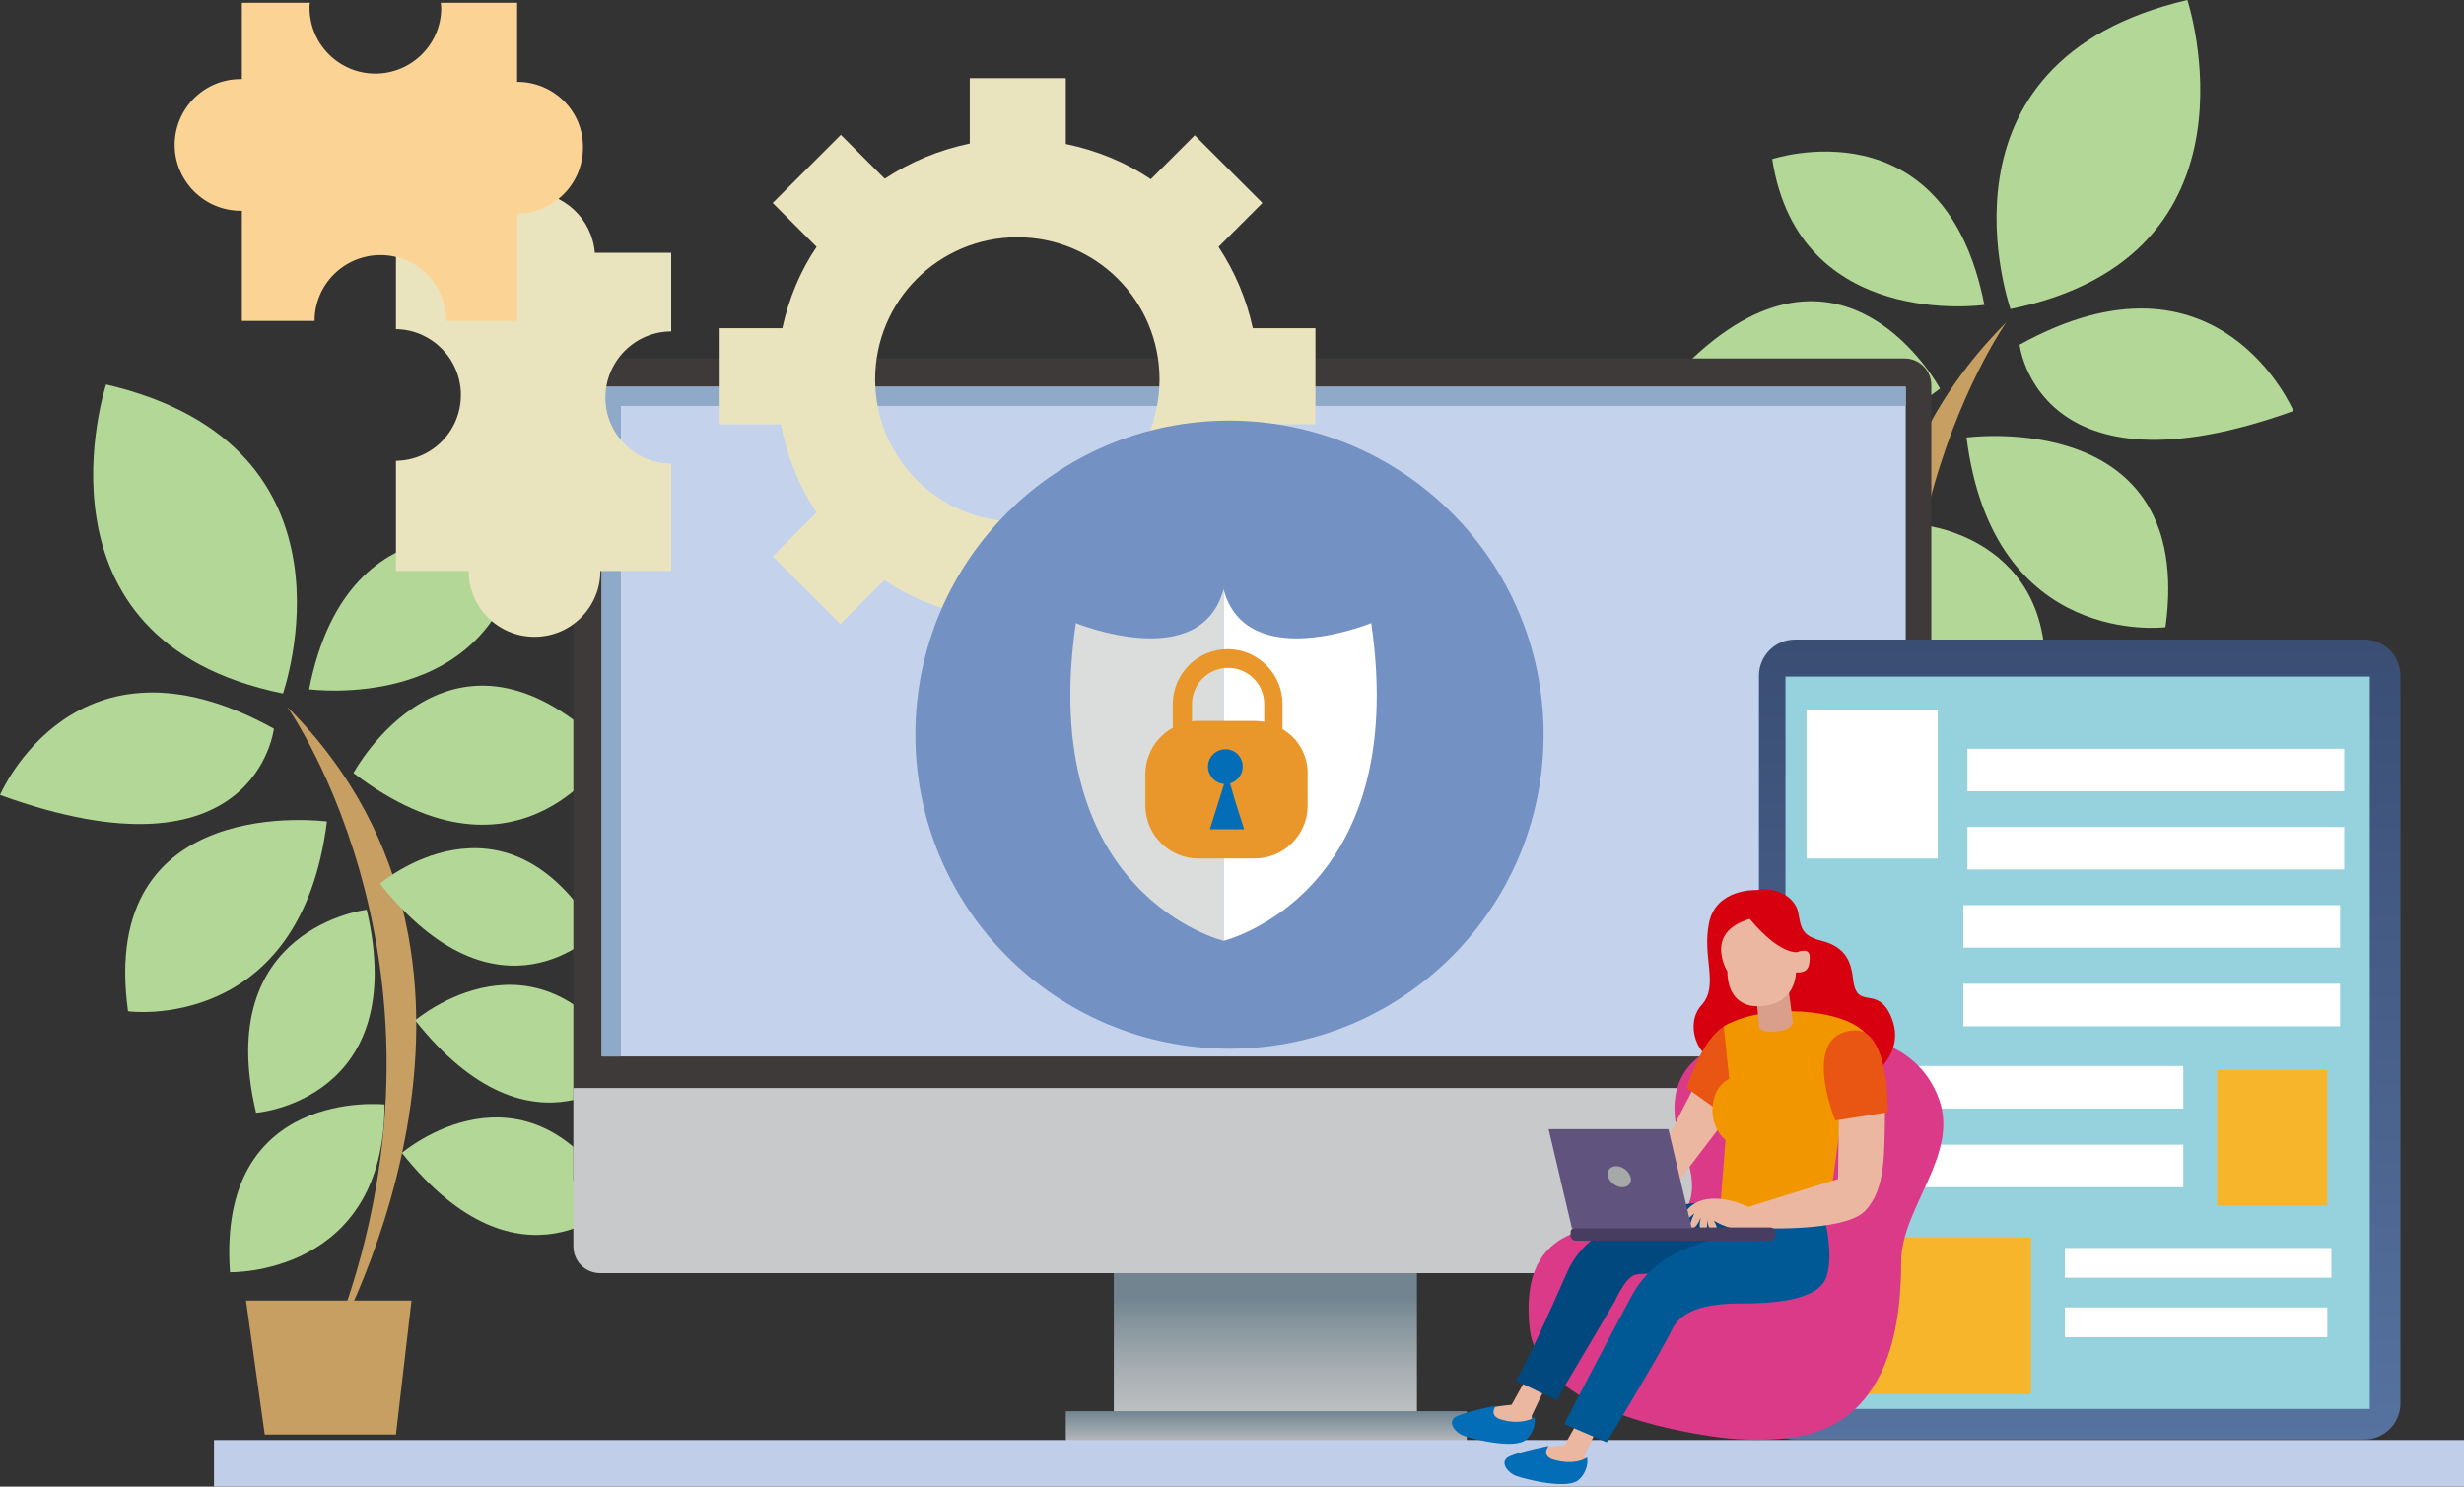<?xml version="1.0" encoding="utf-8"?>
<!-- Generator: Adobe Illustrator 26.2.1, SVG Export Plug-In . SVG Version: 6.00 Build 0)  -->
<svg version="1.1" id="レイヤー_3" xmlns="http://www.w3.org/2000/svg" xmlns:xlink="http://www.w3.org/1999/xlink" x="0px"
	 y="0px" viewBox="0 0 538.9 325.2" style="enable-background:new 0 0 538.9 325.2;" xml:space="preserve">
<rect x="0" y="0" width="538.9" height="325.2" fill="#333333" stroke="none"/>
<style type="text/css">
	.st0{fill:#C79F62;}
	.st1{fill:#B3D796;}
	.st2{fill:url(#SVGID_1_);}
	.st3{fill:#3E3A39;}
	.st4{fill:#C4D2EC;}
	.st5{fill:#8FAAC8;}
	.st6{fill:url(#SVGID_00000072239397409745687730000016872579577395489421_);}
	.st7{fill:#C8C9CA;}
	.st8{fill:#EAE4BE;}
	.st9{fill:#FBD495;}
	.st10{fill:#C1CEE9;}
	.st11{fill:url(#SVGID_00000013157683321230675620000012635181672745632640_);}
	.st12{fill:#95D2DD;}
	.st13{fill:#FFFFFF;}
	.st14{fill:#F7B52C;}
	.st15{fill:#7391C2;}
	.st16{fill:#DBDCDC;}
	.st17{fill:#E9972A;}
	.st18{fill:#036EB7;}
	.st19{fill:#DB3A88;}
	.st20{fill:#D7000F;}
	.st21{fill:#ECB7A1;}
	.st22{fill:#00487E;}
	.st23{fill:#005895;}
	.st24{fill:#E95513;}
	.st25{fill:#F29600;}
	.st26{fill:#D99F8A;}
	.st27{fill:#473D60;}
	.st28{fill:#60547E;}
	.st29{fill:#A7A8A8;}
</style>
<g>
	<g>
		<path class="st0" d="M438.8,70.5c0,0-42.5,59.9-8.7,142C430.1,212.6,380.8,128.5,438.8,70.5z"/>
		<path class="st1" d="M478.4,0c0,0,18.4,56-38.7,67.6C439.8,67.6,420.4,13.5,478.4,0z"/>
		<path class="st1" d="M501.6,89.9c0,0-16.4-38.6-59.9-14.5C441.7,75.4,445.6,110.1,501.6,89.9z"/>
		<path class="st1" d="M387.6,34.8c0,0,37.7-12.6,46.4,31.9C434,66.7,393.4,72.5,387.6,34.8z"/>
		<path class="st1" d="M430.1,95.7c0,0,50.2-6.8,43.5,41.5C473.6,137.2,435.9,142,430.1,95.7z"/>
		<path class="st1" d="M424.3,85c0,0-21.3-39.6-56-4.8C368.3,80.2,387.6,113.1,424.3,85z"/>
		<path class="st1" d="M421.4,115c0,0,33.8,3.9,24.2,44.4C445.6,159.4,411.7,156.5,421.4,115z"/>
		<path class="st1" d="M418.5,109.2c0,0-27.1-23.2-47.3,10.6C371.1,119.8,392.4,142,418.5,109.2z"/>
		<path class="st1" d="M417.5,157.5c0,0,36.7-3.9,33.8,36.7C451.4,194.2,417.5,195.2,417.5,157.5z"/>
		<path class="st1" d="M410.8,139.1c0,0-27.1-23.2-47.3,10.6C363.4,149.8,384.7,172,410.8,139.1z"/>
		<path class="st1" d="M413.7,168.1c0,0-27.1-23.2-47.3,10.6C366.3,178.8,387.6,201,413.7,168.1z"/>
		<polygon class="st0" points="415,229.8 443.7,229.8 447.8,200.4 411.6,200.4 		"/>
	</g>
	<g>
		<path class="st0" d="M62.8,154.6c0,0,42.5,59.9,8.7,142C71.5,296.6,120.8,212.6,62.8,154.6z"/>
		<path class="st1" d="M23.2,84.1c0,0-18.4,56,38.7,67.6C61.8,151.7,81.2,97.6,23.2,84.1z"/>
		<path class="st1" d="M0,173.9c0,0,16.4-38.6,59.9-14.5C59.9,159.4,56,194.2,0,173.9z"/>
		<path class="st1" d="M114,118.9c0,0-37.7-12.6-46.4,31.9C67.6,150.7,108.2,156.5,114,118.9z"/>
		<path class="st1" d="M71.5,179.7c0,0-50.2-6.8-43.5,41.5C28,221.3,65.7,226.1,71.5,179.7z"/>
		<path class="st1" d="M77.3,169.1c0,0,21.3-39.6,56-4.8C133.3,164.3,114,197.1,77.3,169.1z"/>
		<path class="st1" d="M80.2,199c0,0-33.8,3.9-24.2,44.4C56,243.5,89.9,240.6,80.2,199z"/>
		<path class="st1" d="M83.1,193.3c0,0,27.1-23.2,47.3,10.6C130.4,203.9,109.2,226.1,83.1,193.3z"/>
		<path class="st1" d="M84.1,241.6c0,0-36.7-3.9-33.8,36.7C50.2,278.3,84.1,279.2,84.1,241.6z"/>
		<path class="st1" d="M90.8,223.2c0,0,27.1-23.2,47.3,10.6C138.2,233.8,116.9,256.1,90.8,223.2z"/>
		<path class="st1" d="M87.9,252.2c0,0,27.1-23.2,47.3,10.6C135.3,262.8,114,285,87.9,252.2z"/>
		<polygon class="st0" points="86.6,313.8 57.9,313.8 53.8,284.5 90,284.5 		"/>
	</g>
	<linearGradient id="SVGID_1_" gradientUnits="userSpaceOnUse" x1="276.784" y1="256.016" x2="276.784" y2="314.3">
		<stop  offset="0.478" style="stop-color:#71848F"/>
		<stop  offset="0.575" style="stop-color:#86959D"/>
		<stop  offset="0.754" style="stop-color:#A8AFB3"/>
		<stop  offset="0.902" style="stop-color:#BDBFC1"/>
		<stop  offset="1" style="stop-color:#C5C5C6"/>
	</linearGradient>
	<rect x="243.6" y="256" class="st2" width="66.3" height="58.3"/>
	<path class="st3" d="M422.4,257.8c0,3.3-2.6,5.9-5.9,5.9H131.3c-3.3,0-5.9-2.6-5.9-5.9V84.3c0-3.3,2.6-5.9,5.9-5.9h285.2
		c3.3,0,5.9,2.6,5.9,5.9V257.8z"/>
	<rect x="131.6" y="84.6" class="st4" width="285.2" height="146.5"/>
	<polygon class="st5" points="135.8,88.8 416.8,88.8 416.8,84.6 131.6,84.6 131.6,231.1 135.8,231.1 	"/>
	
		<linearGradient id="SVGID_00000091731886567076305680000003413525918178230443_" gradientUnits="userSpaceOnUse" x1="276.969" y1="308.678" x2="276.969" y2="316.772">
		<stop  offset="0" style="stop-color:#71848F"/>
		<stop  offset="4.807584e-02" style="stop-color:#768893"/>
		<stop  offset="0.153" style="stop-color:#7E8E98"/>
		<stop  offset="1" style="stop-color:#C5C5C6"/>
	</linearGradient>
	
		<rect x="233.1" y="308.7" style="fill:url(#SVGID_00000091731886567076305680000003413525918178230443_);" width="87.7" height="8.1"/>
	<path class="st7" d="M422.4,238v34.6c0,3.3-2.6,5.9-5.9,5.9H131.3c-3.3,0-5.9-2.6-5.9-5.9V238H422.4z"/>
	<path class="st8" d="M287.7,92.8v-21H274c-1.4-6.5-4-12.5-7.5-17.8l9.6-9.6l-14.8-14.8l-9.6,9.6c-5.5-3.7-11.8-6.3-18.6-7.7V17.1
		h-21v14.3c-6.7,1.4-13,4-18.6,7.7l-9.6-9.6L169,44.4l9.6,9.6c-3.6,5.3-6.1,11.4-7.5,17.8h-13.7v21h13.4c1.3,7,4,13.6,7.8,19.3
		l-9.6,9.6l14.8,14.8l9.6-9.6c5.5,3.7,11.8,6.3,18.6,7.7v12.8h21v-12.8c6.8-1.4,13-4,18.6-7.7l9.6,9.6l14.8-14.8l-9.6-9.6
		c3.8-5.7,6.5-12.3,7.8-19.3H287.7z M222.5,114.1c-17.2,0-31.1-13.9-31.1-31.1c0-17.2,13.9-31.1,31.1-31.1
		c17.2,0,31.1,13.9,31.1,31.1C253.6,100.2,239.7,114.1,222.5,114.1z"/>
	<path class="st8" d="M146.8,72.5V55.3h-16.7c-0.6-7.4-6.8-13.3-14.4-13.3s-13.8,5.9-14.4,13.3H86.6V72c7.8,0.1,14.2,6.5,14.2,14.4
		c0,7.9-6.3,14.3-14.2,14.4v24.1h15.9l0,0c0,8,6.5,14.4,14.4,14.4c8,0,14.4-6.5,14.4-14.4l0,0h15.5v-23.5c-7.9,0-14.4-6.5-14.4-14.4
		C132.4,79,138.9,72.5,146.8,72.5z"/>
	<path class="st9" d="M113.1,17.9C113.1,17.9,113.1,17.9,113.1,17.9l0-17.3H96.4c0,0.4,0.1,0.8,0.1,1.1c0,8-6.5,14.4-14.4,14.4
		c-8,0-14.4-6.5-14.4-14.4c0-0.4,0-0.8,0.1-1.1H52.9v16.7c-0.1,0-0.2,0-0.3,0c-8,0-14.4,6.5-14.4,14.4s6.5,14.4,14.4,14.4
		c0.1,0,0.2,0,0.3,0v24.1h15.9c0-8,6.5-14.4,14.4-14.4c8,0,14.4,6.5,14.4,14.4h15.5V46.7c0,0,0,0,0,0c8,0,14.4-6.5,14.4-14.4
		C127.6,24.3,121.1,17.9,113.1,17.9z"/>
	<rect x="46.8" y="315" class="st10" width="492.1" height="10.3"/>
	<g>
		
			<linearGradient id="SVGID_00000160177280429960580580000015009297336897032894_" gradientUnits="userSpaceOnUse" x1="454.836" y1="139.892" x2="454.836" y2="314.88">
			<stop  offset="0" style="stop-color:#3A4E74"/>
			<stop  offset="1" style="stop-color:#56729F"/>
		</linearGradient>
		<path style="fill:url(#SVGID_00000160177280429960580580000015009297336897032894_);" d="M525,307c0,4.3-3.5,7.9-7.9,7.9H392.6
			c-4.3,0-7.9-3.5-7.9-7.9V147.8c0-4.3,3.5-7.9,7.9-7.9h124.5c4.3,0,7.9,3.5,7.9,7.9V307z"/>
		<rect x="390.5" y="148" class="st12" width="127.8" height="160.2"/>
		<rect x="395.1" y="155.4" class="st13" width="28.7" height="32.4"/>
		<rect x="430.3" y="163.8" class="st13" width="82.4" height="9.3"/>
		<rect x="430.3" y="180.9" class="st13" width="82.4" height="9.3"/>
		<rect x="429.4" y="198" class="st13" width="82.4" height="9.3"/>
		<rect x="429.4" y="215.2" class="st13" width="82.4" height="9.3"/>
		<rect x="395.1" y="233.2" class="st13" width="82.4" height="9.3"/>
		<rect x="395.1" y="250.4" class="st13" width="82.4" height="9.3"/>
		<rect x="484.9" y="234.1" class="st14" width="24.1" height="29.6"/>
		<rect x="400.7" y="270.7" class="st14" width="43.5" height="34.3"/>
		<rect x="451.6" y="273" class="st13" width="58.3" height="6.5"/>
		<rect x="451.6" y="286" class="st13" width="57.4" height="6.5"/>
	</g>
	<g>
		<path class="st15" d="M337.6,160.7c0,37.9-30.7,68.7-68.7,68.7c-37.9,0-68.7-30.7-68.7-68.7c0-37.9,30.7-68.7,68.7-68.7
			C306.9,92.1,337.6,122.8,337.6,160.7z"/>
		<g>
			<path class="st16" d="M267.6,128.9v76.9c0,0-41-9.9-32.3-69.5C235.3,136.3,262.6,147.5,267.6,128.9z"/>
			<path class="st13" d="M267.6,128.9v76.9c0,0,41-9.9,32.3-69.5C299.9,136.3,272.6,147.5,267.6,128.9z"/>
		</g>
	</g>
	<path class="st17" d="M280.5,159.5V154c0-6.6-5.4-12-12-12s-12,5.4-12,12v5.2c-3.6,2-6,5.8-6,10.2v6.8c0,6.4,5.2,11.6,11.6,11.6
		h12.3c6.4,0,11.6-5.2,11.6-11.6v-6.8C286.1,165.2,283.9,161.5,280.5,159.5z M260.7,154c0-4.3,3.5-7.9,7.9-7.9
		c4.3,0,7.9,3.5,7.9,7.9v3.9c-0.6-0.1-1.3-0.2-2-0.2h-12.3c-0.5,0-1,0-1.5,0.1V154z"/>
	<g>
		<path class="st18" d="M271.8,167.7c0,2.1-1.7,3.8-3.8,3.8c-2.1,0-3.8-1.7-3.8-3.8c0-2.1,1.7-3.8,3.8-3.8
			C270.2,163.9,271.8,165.6,271.8,167.7z"/>
		<polygon class="st18" points="268.4,181.4 272.1,181.4 270.2,175.4 268.4,169.3 266.5,175.4 264.6,181.4 		"/>
	</g>
	<path class="st19" d="M407.3,227.1c0,0,12.4,1.1,16.8,13.4c4.4,12.2-8.3,23.8-8.3,35.5c0,11.7-1.7,34.5-22.4,38.2c0,0-7.8,1.7-19,0
		c-14.7-2.2-38.4-8-39.9-24.1c-1.5-16,5.9-22.9,24.3-22.1c17,0.7,9.7-15.8,9.7-15.8S352.1,219.8,407.3,227.1z"/>
	<g>
		<path class="st20" d="M384.1,194.7c0,0-8.7-0.4-10.3,7.1c-1.6,7.5,2.2,13.8-1.6,18c-3.8,4.1-1.2,11.7,4.3,13
			c5.5,1.4,32.4,2.8,32.4,2.8s8.2-4.9,4.7-13.2c-3-7.1-7.5-1.2-8.3-8.1c-0.4-3.6-1.4-7.1-6.9-8.5c-4.5-1.1-4.5-3-5.1-6.1
			C392.8,196.7,389.2,193.9,384.1,194.7z"/>
		<g>
			<path class="st21" d="M333.5,302.1l-2.9,5.2c0,0-12.1,1-10.8,3.9c1.4,2.9,14.3,2.4,14.3,2.4s1.3-1.1,0.9-3.9l2.9-6.1L333.5,302.1
				z"/>
			<path class="st18" d="M335.6,310c0,0,0.6,2.2-1.4,4.5c-0.1,0.1-0.2,0.2-0.3,0.3c-2.3,2.4-11.7,0-13.7-0.7c-2-0.7-3.9-3.2-1.6-4.3
				c2.4-1.1,8.6-2.3,8.6-2.3s-1.9,2.3,1.4,3.1C331.9,311.5,334.5,310.8,335.6,310z"/>
		</g>
		<path class="st22" d="M386.2,262.7c0,0-35.3-2.8-43.4,15.5c-9.9,22.5-11.3,23.8-11.3,23.8l8.9,4.3l12.8-21.7c0,0,2.1-4.9,4.3-5.7
			c2.2-0.8,19.4,0.2,19.4,0.2L386.2,262.7z"/>
		<g>
			<path class="st21" d="M345.1,310.9l-2.9,5.2c0,0-12.1,1-10.8,3.9c1.4,2.9,14.3,2.4,14.3,2.4s1.3-1.1,0.8-3.9l2.9-6.1L345.1,310.9
				z"/>
			<path class="st18" d="M347.1,318.8c0,0,0.6,2.2-1.4,4.5c-0.1,0.1-0.2,0.2-0.3,0.3c-2.3,2.4-11.7,0-13.7-0.7
				c-2-0.7-3.9-3.2-1.6-4.3c2.4-1.1,8.6-2.3,8.6-2.3s-1.9,2.3,1.4,3.1C343.5,320.3,346,319.6,347.1,318.8z"/>
		</g>
		<path class="st23" d="M398.5,264.2c0,0,2.8,9.5,1,15c-1.8,5.5-12.2,5.7-15.8,5.9c-3.6,0.2-14.8-0.9-18,5.7
			c-2.5,5.2-14.3,24.7-14.3,24.7l-9.3-4c0,0,9.9-19.1,14.8-28.1c5-9.1,13.7-10.8,14.9-11.4c1.2-0.6,9.5-2.6,9.5-2.6l1.2-5.5
			L398.5,264.2z"/>
		<polygon class="st21" points="370.4,238 358.6,260.7 364.3,262.1 378.3,243.7 		"/>
		<path class="st24" d="M376.6,243.5l-7.7-5.5c0,0,3.7-12.6,9.8-14.2l4,9.8L376.6,243.5z"/>
		<path class="st25" d="M376.2,264.4l1.2-15c0,0-3.4-2.6-2.8-7.8c0.5-4.3,3.6-5.6,3.6-5.6l-1.2-11.5c0,0,5.9-3.9,17.2-3.2
			c11.3,0.8,13.9,4.9,13.9,4.9l-5.6,19.9l-2.2,16.2C400.3,262.5,389.8,269.6,376.2,264.4z"/>
		<path class="st21" d="M402.2,244.1l-0.2,13.8l-19.6,6.1c0,0-8.7-4.3-13.2,0.4c0,0-1.8,2.4-1,3l2.4-2c0,0-1.8,3.6-0.6,3.4
			c1.2-0.2,2-2.6,2-2.6s-0.8,3,0.4,3.2c1.2,0.2,1-2.6,1-2.6s0.4,3.4,1.6,2.8s-0.2-2.6-0.2-2.6s4.7,3,8.3,1.6c0,0,20.3,1.2,24.9-3.8
			c4.5-4.9,4.1-12.2,4.3-23.1L402.2,244.1z"/>
		<path class="st26" d="M384.1,218l0.6,5.9c0,0-0.6,2.1,3.4,1.8c4.3-0.4,4-2.2,4-2.2l-1-7.7L384.1,218z"/>
		<path class="st24" d="M412.9,243.3l-11.5,1.8c0,0-7.7-18.6,3.8-19.7C413.3,224.5,412.9,243.3,412.9,243.3z"/>
		<path class="st21" d="M384.3,220.1c0,0-6.4,0.5-6.5-7.6c0,0-5.3-8.5,4.9-11.5c0,0,5.7,7.3,10.3,7.3c0,0,2.8-1.2,2.8,1
			c0,2.2-0.4,3.6-3,3.4C392.8,212.7,392.9,220.2,384.3,220.1z"/>
		<g>
			<path class="st27" d="M388.3,270.3c0,0.6-0.5,1.1-1.2,1.1h-42.4c-0.7,0-1.2-0.5-1.2-1.1v-0.7c0-0.6,0.5-1.1,1.2-1.1h42.4
				c0.7,0,1.2,0.5,1.2,1.1V270.3z"/>
			<polygon class="st28" points="370,268.7 343.8,268.7 338.7,247 364.9,247 			"/>
			<path class="st29" d="M351.7,257.4c0.4,1.3,1.8,2.3,3.1,2.3c1.4,0,2.2-1,1.8-2.3c-0.4-1.3-1.8-2.3-3.1-2.3
				C352.1,255.1,351.3,256.2,351.7,257.4z"/>
		</g>
	</g>
</g>
</svg>
